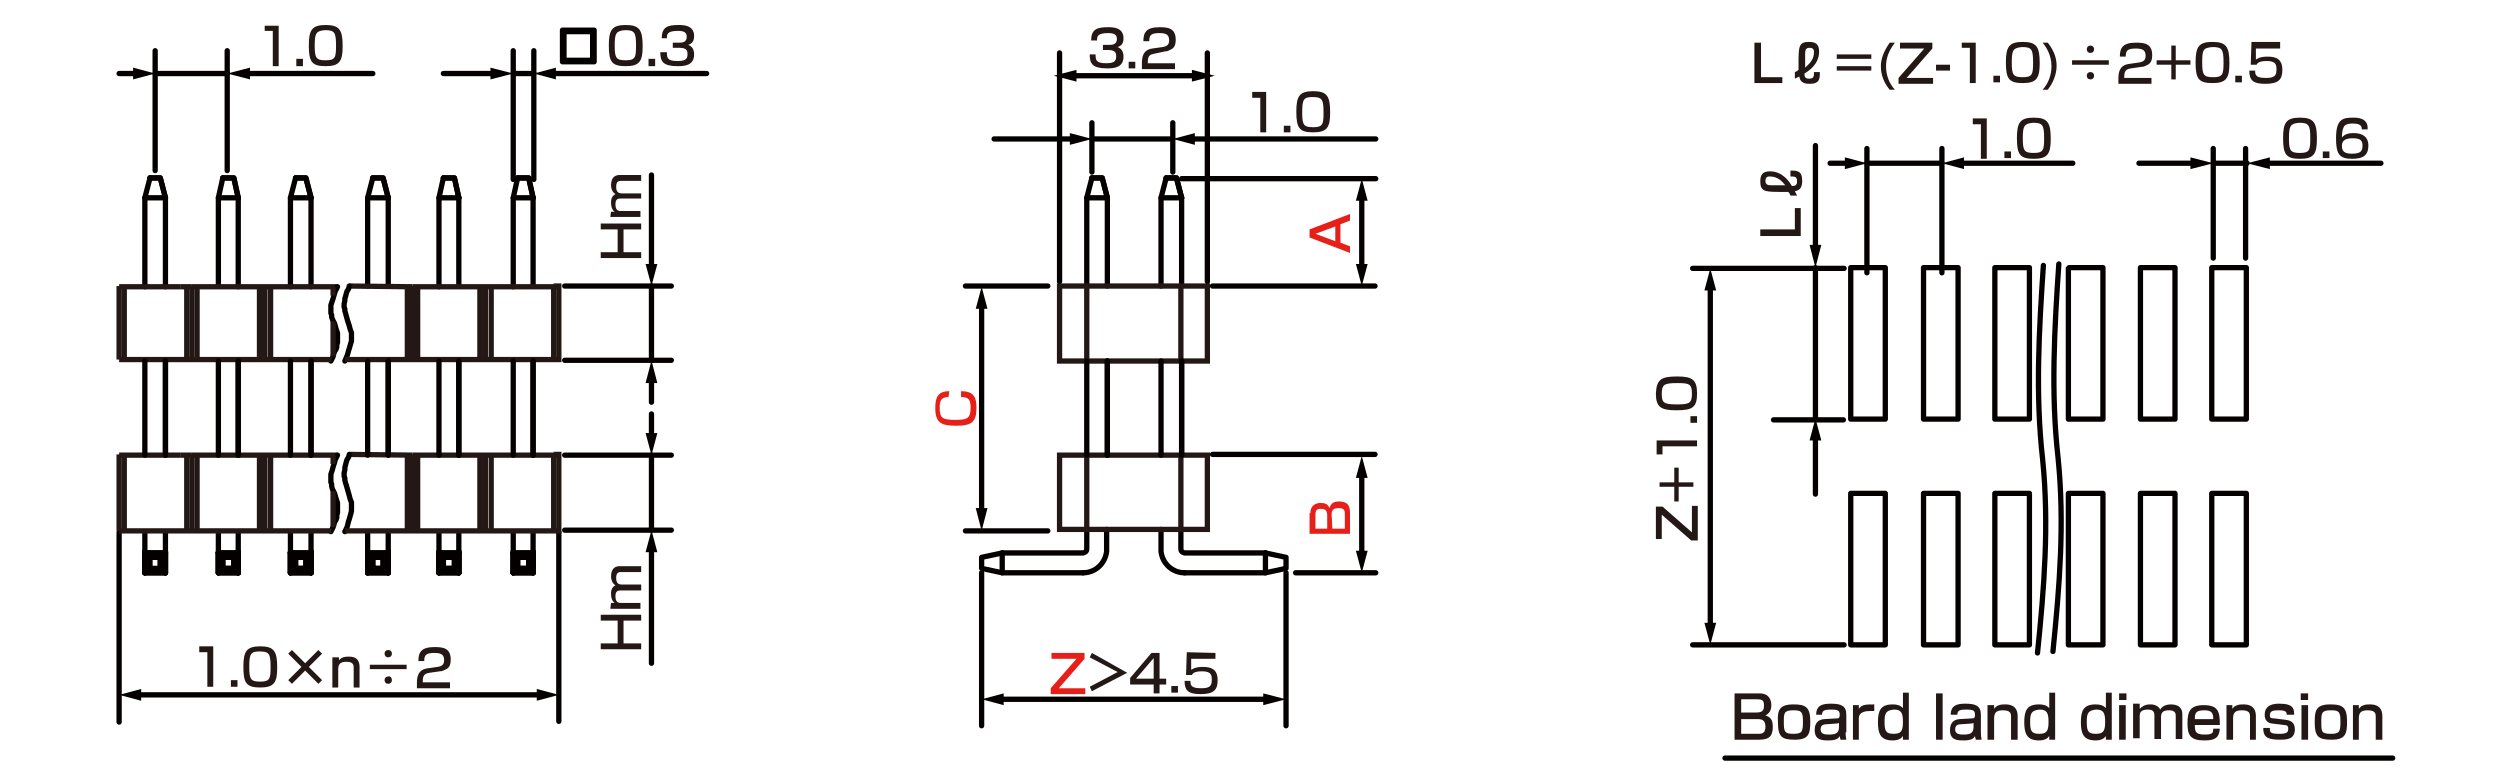 <?xml version="1.0" encoding="utf-8"?>
<!-- Generator: Adobe Illustrator 24.2.3, SVG Export Plug-In . SVG Version: 6.00 Build 0)  -->
<svg version="1.1" id="レイヤー_1" xmlns="http://www.w3.org/2000/svg" xmlns:xlink="http://www.w3.org/1999/xlink" x="0px" width="340" height="105"
	 y="0px" viewBox="0 0 340 105" style="enable-background:new 0 0 340 105;" xml:space="preserve">
<style type="text/css">
	.st0{fill:none;stroke:#040000;stroke-width:0.72;stroke-linecap:round;stroke-linejoin:round;stroke-miterlimit:10;}
	.st1{fill:none;stroke:#040000;stroke-width:0.72;stroke-linecap:round;stroke-linejoin:round;}
	.st2{fill:#040000;}
	.st3{fill:#E61F19;}
	.st4{fill:#231815;}
	.st5{fill:none;stroke:#231815;stroke-width:0.72;stroke-miterlimit:10;}
</style>
<g id="MH0204_2_">
	<line class="st0" x1="21.1" y1="10" x2="30.9" y2="10"/>
	<line class="st0" x1="30.9" y1="23.2" x2="30.9" y2="6.9"/>
	<line class="st0" x1="21.1" y1="23.2" x2="21.1" y2="6.9"/>
	<line class="st0" x1="69.8" y1="10" x2="72.6" y2="10"/>
	<line class="st0" x1="72.6" y1="24.4" x2="72.6" y2="6.9"/>
	<line class="st0" x1="69.8" y1="24.4" x2="69.8" y2="6.9"/>
	<line class="st0" x1="76" y1="72.4" x2="76" y2="98.1"/>
	<line class="st0" x1="16.2" y1="72.4" x2="16.2" y2="98.2"/>
	<g>
		<path class="st0" d="M22.5,26.9V39V26.9z"/>
		<line class="st0" x1="19.7" y1="26.9" x2="19.7" y2="39"/>
		<polyline class="st0" points="20.4,24.2 21.8,24.2 22.5,26.9 		"/>
		<polygon class="st0" points="22.5,26.9 19.7,26.9 20.4,24.2 19.7,26.9 		"/>
		<polyline class="st0" points="22.5,26.9 21.8,24.2 20.4,24.2 		"/>
	</g>
	<g>
		<line class="st0" x1="20.4" y1="75.8" x2="19.7" y2="75.2"/>
		<line class="st0" x1="20.4" y1="77.3" x2="19.7" y2="77.9"/>
		<line class="st0" x1="19.7" y1="75.2" x2="22.5" y2="75.2"/>
		<polyline class="st0" points="19.7,75.2 19.7,77.9 22.5,77.9 		"/>
		<line class="st0" x1="20.4" y1="75.8" x2="21.8" y2="75.8"/>
		<polyline class="st0" points="20.4,75.8 20.4,77.3 21.8,77.3 		"/>
		<polyline class="st0" points="22.5,75.2 21.8,75.8 21.8,77.3 		"/>
		<line class="st0" x1="21.8" y1="77.3" x2="22.5" y2="77.9"/>
		<polyline class="st0" points="22.5,75 22.5,77.9 22.5,75.2 		"/>
		<line class="st0" x1="19.7" y1="75" x2="19.7" y2="77.9"/>
		<line class="st0" x1="20.4" y1="75.8" x2="19.7" y2="75.2"/>
		<line class="st0" x1="20.4" y1="77.3" x2="19.7" y2="77.9"/>
		<line class="st0" x1="19.7" y1="75.2" x2="22.5" y2="75.2"/>
		<polyline class="st0" points="19.7,75.2 19.7,77.9 22.5,77.9 		"/>
		<line class="st0" x1="20.4" y1="75.8" x2="21.8" y2="75.8"/>
		<polyline class="st0" points="22.5,77.9 22.5,75.2 21.8,75.8 21.8,77.3 		"/>
		<line class="st0" x1="19.7" y1="72.3" x2="19.7" y2="77.9"/>
		<line class="st0" x1="22.5" y1="75" x2="22.5" y2="77.9"/>
		<line class="st0" x1="22.5" y1="72.3" x2="22.5" y2="77.9"/>
	</g>
	<g>
		<path class="st0" d="M32.4,26.9V39V26.9z"/>
		<line class="st0" x1="29.7" y1="26.9" x2="29.7" y2="38.9"/>
		<polyline class="st0" points="30.3,24.2 31.8,24.2 32.4,26.9 		"/>
		<polygon class="st0" points="32.4,26.9 29.7,26.9 30.3,24.2 29.7,26.9 		"/>
		<polyline class="st0" points="32.4,26.9 31.8,24.2 30.3,24.2 		"/>
	</g>
	<g>
		<line class="st0" x1="30.3" y1="75.8" x2="29.7" y2="75.2"/>
		<line class="st0" x1="30.3" y1="77.3" x2="29.7" y2="77.9"/>
		<line class="st0" x1="29.7" y1="75.2" x2="32.4" y2="75.2"/>
		<polyline class="st0" points="29.7,75.2 29.7,77.9 32.4,77.9 		"/>
		<line class="st0" x1="30.3" y1="75.8" x2="31.8" y2="75.8"/>
		<polyline class="st0" points="30.3,75.8 30.3,77.3 31.8,77.3 		"/>
		<polyline class="st0" points="32.4,75.2 31.8,75.8 31.8,77.3 		"/>
		<line class="st0" x1="31.8" y1="77.3" x2="32.4" y2="77.9"/>
		<polyline class="st0" points="32.4,75 32.4,77.9 32.4,75.2 		"/>
		<line class="st0" x1="29.7" y1="75" x2="29.7" y2="77.9"/>
		<line class="st0" x1="30.3" y1="75.8" x2="29.7" y2="75.2"/>
		<line class="st0" x1="30.3" y1="77.3" x2="29.7" y2="77.9"/>
		<line class="st0" x1="29.7" y1="75.2" x2="32.4" y2="75.2"/>
		<polyline class="st0" points="29.7,75.2 29.7,77.9 32.4,77.9 		"/>
		<line class="st0" x1="30.3" y1="75.8" x2="31.8" y2="75.8"/>
		<polyline class="st0" points="30.3,75.8 30.3,77.3 31.8,77.3 		"/>
		<polyline class="st0" points="32.4,77.9 32.4,75.2 31.8,75.8 31.8,77.3 		"/>
		<line class="st0" x1="29.7" y1="72.3" x2="29.7" y2="77.9"/>
		<line class="st0" x1="32.4" y1="75" x2="32.4" y2="77.9"/>
		<line class="st0" x1="32.4" y1="72.3" x2="32.4" y2="77.9"/>
	</g>
	<g>
		<path class="st0" d="M42.3,26.9V39V26.9z"/>
		<line class="st0" x1="39.5" y1="26.9" x2="39.5" y2="39"/>
		<polyline class="st0" points="40.2,24.2 41.6,24.2 42.3,26.9 		"/>
		<polygon class="st0" points="42.3,26.9 39.5,26.9 40.2,24.2 39.5,26.9 		"/>
		<polyline class="st0" points="42.3,26.9 41.6,24.2 40.2,24.2 		"/>
	</g>
	<g>
		<line class="st0" x1="40.2" y1="75.8" x2="39.5" y2="75.2"/>
		<line class="st0" x1="40.2" y1="77.3" x2="39.5" y2="77.9"/>
		<line class="st0" x1="39.5" y1="75.2" x2="42.3" y2="75.2"/>
		<polyline class="st0" points="39.5,75.2 39.5,77.9 42.3,77.9 		"/>
		<line class="st0" x1="40.2" y1="75.8" x2="41.6" y2="75.8"/>
		<polyline class="st0" points="40.2,75.8 40.2,77.3 41.6,77.3 		"/>
		<polyline class="st0" points="42.3,75.2 41.6,75.8 41.6,77.3 		"/>
		<line class="st0" x1="41.6" y1="77.3" x2="42.3" y2="77.9"/>
		<polyline class="st0" points="42.3,75 42.3,77.9 42.3,75.2 		"/>
		<line class="st0" x1="39.5" y1="75" x2="39.5" y2="77.9"/>
		<line class="st0" x1="40.2" y1="75.8" x2="39.5" y2="75.2"/>
		<line class="st0" x1="40.2" y1="77.3" x2="39.5" y2="77.9"/>
		<line class="st0" x1="39.5" y1="75.2" x2="42.3" y2="75.2"/>
		<polyline class="st0" points="39.5,75.2 39.5,77.9 42.3,77.9 		"/>
		<line class="st0" x1="40.2" y1="75.8" x2="41.6" y2="75.8"/>
		<polyline class="st0" points="40.2,75.8 40.2,77.3 41.6,77.3 		"/>
		<polyline class="st0" points="42.3,77.9 42.3,75.2 41.6,75.8 41.6,77.3 		"/>
		<line class="st0" x1="39.5" y1="72.3" x2="39.5" y2="77.9"/>
		<line class="st0" x1="42.3" y1="75" x2="42.3" y2="77.9"/>
		<line class="st0" x1="42.3" y1="72.3" x2="42.3" y2="77.9"/>
	</g>
	<g>
		<path class="st0" d="M52.8,26.9v12V26.9z"/>
		<line class="st0" x1="50" y1="26.9" x2="50" y2="38.9"/>
		<polyline class="st0" points="50.7,24.2 52.1,24.2 52.8,26.9 		"/>
		<polygon class="st0" points="52.8,26.9 50,26.9 50.7,24.2 50,26.9 		"/>
		<polyline class="st0" points="52.8,26.9 52.1,24.2 50.7,24.2 		"/>
	</g>
	<g>
		<line class="st0" x1="50.7" y1="75.8" x2="50" y2="75.2"/>
		<line class="st0" x1="50.7" y1="77.3" x2="50" y2="77.9"/>
		<line class="st0" x1="50" y1="75.2" x2="52.8" y2="75.2"/>
		<polyline class="st0" points="50,75.2 50,77.9 52.8,77.9 		"/>
		<line class="st0" x1="50.7" y1="75.8" x2="52.1" y2="75.8"/>
		<polyline class="st0" points="50.7,75.8 50.7,77.3 52.1,77.3 		"/>
		<polyline class="st0" points="52.8,75.2 52.1,75.8 52.1,77.3 		"/>
		<line class="st0" x1="52.1" y1="77.3" x2="52.8" y2="77.9"/>
		<polyline class="st0" points="52.8,75 52.8,77.9 52.8,75.2 		"/>
		<line class="st0" x1="50" y1="75" x2="50" y2="77.9"/>
		<line class="st0" x1="50.7" y1="75.8" x2="50" y2="75.2"/>
		<line class="st0" x1="50.7" y1="77.3" x2="50" y2="77.9"/>
		<line class="st0" x1="50" y1="75.2" x2="52.8" y2="75.2"/>
		<polyline class="st0" points="50,75.2 50,77.9 52.8,77.9 		"/>
		<line class="st0" x1="50.7" y1="75.8" x2="52.1" y2="75.8"/>
		<polyline class="st0" points="50.7,75.8 50.7,77.3 52.1,77.3 		"/>
		<polyline class="st0" points="52.8,77.9 52.8,75.2 52.1,75.8 52.1,77.3 		"/>
		<line class="st0" x1="50" y1="72.3" x2="50" y2="77.9"/>
		<line class="st0" x1="52.8" y1="75" x2="52.8" y2="77.9"/>
		<line class="st0" x1="52.8" y1="72.3" x2="52.8" y2="77.9"/>
	</g>
	<g>
		<path class="st0" d="M62.4,26.9v12V26.9z"/>
		<line class="st0" x1="59.7" y1="26.9" x2="59.7" y2="39"/>
		<polyline class="st0" points="60.3,24.2 61.8,24.2 62.4,26.9 		"/>
		<polygon class="st0" points="62.4,26.9 59.7,26.9 60.3,24.2 59.7,26.9 		"/>
		<polyline class="st0" points="62.4,26.9 61.8,24.2 60.3,24.2 		"/>
	</g>
	<g>
		<line class="st0" x1="60.3" y1="75.8" x2="59.7" y2="75.2"/>
		<line class="st0" x1="60.3" y1="77.3" x2="59.7" y2="77.9"/>
		<line class="st0" x1="59.7" y1="75.2" x2="62.4" y2="75.2"/>
		<polyline class="st0" points="59.7,75.2 59.7,77.9 62.4,77.9 		"/>
		<line class="st0" x1="60.3" y1="75.8" x2="61.8" y2="75.8"/>
		<polyline class="st0" points="60.3,75.8 60.3,77.3 61.8,77.3 		"/>
		<polyline class="st0" points="62.4,75.2 61.8,75.8 61.8,77.3 		"/>
		<line class="st0" x1="61.8" y1="77.3" x2="62.4" y2="77.9"/>
		<polyline class="st0" points="62.4,75 62.4,77.9 62.4,75.2 		"/>
		<line class="st0" x1="59.7" y1="75" x2="59.7" y2="77.9"/>
		<line class="st0" x1="60.3" y1="75.8" x2="59.7" y2="75.2"/>
		<line class="st0" x1="60.3" y1="77.3" x2="59.7" y2="77.9"/>
		<line class="st0" x1="59.7" y1="75.2" x2="62.4" y2="75.2"/>
		<polyline class="st0" points="59.7,75.2 59.7,77.9 62.4,77.9 		"/>
		<line class="st0" x1="60.3" y1="75.8" x2="61.8" y2="75.8"/>
		<polyline class="st0" points="60.3,75.8 60.3,77.3 61.8,77.3 		"/>
		<polyline class="st0" points="62.4,77.9 62.4,75.2 61.8,75.8 61.8,77.3 		"/>
		<line class="st0" x1="59.7" y1="72.3" x2="59.7" y2="77.9"/>
		<line class="st0" x1="62.4" y1="75" x2="62.4" y2="77.9"/>
		<line class="st0" x1="62.4" y1="72.3" x2="62.4" y2="77.9"/>
	</g>
	<g>
		<path class="st0" d="M72.5,26.9v12V26.9z"/>
		<line class="st0" x1="69.8" y1="26.9" x2="69.8" y2="39"/>
		<polyline class="st0" points="70.4,24.2 71.9,24.2 72.5,26.9 		"/>
		<polygon class="st0" points="72.5,26.9 69.8,26.9 70.4,24.2 69.8,26.9 		"/>
		<polyline class="st0" points="72.5,26.9 71.9,24.2 70.4,24.2 		"/>
	</g>
	<g>
		<line class="st0" x1="70.4" y1="75.8" x2="69.8" y2="75.2"/>
		<line class="st0" x1="70.4" y1="77.3" x2="69.8" y2="77.9"/>
		<line class="st0" x1="69.8" y1="75.2" x2="72.5" y2="75.2"/>
		<polyline class="st0" points="69.8,75.2 69.8,77.9 72.5,77.9 		"/>
		<line class="st0" x1="70.4" y1="75.8" x2="71.9" y2="75.8"/>
		<polyline class="st0" points="70.4,75.8 70.4,77.3 71.9,77.3 		"/>
		<polyline class="st0" points="72.5,75.2 71.9,75.8 71.9,77.3 		"/>
		<line class="st0" x1="71.9" y1="77.3" x2="72.5" y2="77.9"/>
		<polyline class="st0" points="72.5,75 72.5,77.9 72.5,75.2 		"/>
		<line class="st0" x1="69.8" y1="75" x2="69.8" y2="77.9"/>
		<line class="st0" x1="70.4" y1="75.8" x2="69.8" y2="75.2"/>
		<line class="st0" x1="70.4" y1="77.3" x2="69.8" y2="77.9"/>
		<line class="st0" x1="69.8" y1="75.2" x2="72.5" y2="75.2"/>
		<polyline class="st0" points="69.8,75.2 69.8,77.9 72.5,77.9 		"/>
		<line class="st0" x1="70.4" y1="75.8" x2="71.9" y2="75.8"/>
		<polyline class="st0" points="70.4,75.8 70.4,77.3 71.9,77.3 		"/>
		<polyline class="st0" points="72.5,77.9 72.5,75.2 71.9,75.8 71.9,77.3 		"/>
		<line class="st0" x1="69.8" y1="72.3" x2="69.8" y2="77.9"/>
		<line class="st0" x1="72.5" y1="75" x2="72.5" y2="77.9"/>
		<line class="st0" x1="72.5" y1="72.3" x2="72.5" y2="77.9"/>
	</g>
	<line class="st0" x1="301" y1="22.2" x2="305.6" y2="22.2"/>
	<line class="st0" x1="305.4" y1="35.1" x2="305.4" y2="20.2"/>
	<line class="st0" x1="301" y1="35.1" x2="301" y2="20.2"/>
	<line class="st0" x1="230.2" y1="36.5" x2="250.8" y2="36.5"/>
	<line class="st0" x1="241.2" y1="57.1" x2="250.7" y2="57.1"/>
	<line class="st0" x1="230.2" y1="87.7" x2="250.8" y2="87.7"/>
	<line class="st0" x1="246.9" y1="36.4" x2="246.9" y2="56.9"/>
	<g>
		<g>
			<path class="st0" d="M280,35.9c-0.6,8.9-1.1,17.5-0.1,26.4c0.9,8.9,0.2,17.4-0.7,26.3"/>
			<polyline class="st0" points="281.3,67.1 281.3,87.7 286,87.7 286,67.1 281.4,67.1 			"/>
			<rect x="291.1" y="67.1" class="st0" width="4.7" height="20.6"/>
			<rect x="300.8" y="67.1" class="st0" width="4.7" height="20.6"/>
			<polyline class="st0" points="281.4,36.4 286,36.4 286,57 281.3,57 281.3,36.5 			"/>
			<rect x="291.1" y="36.4" class="st0" width="4.7" height="20.6"/>
			<rect x="300.8" y="36.4" class="st0" width="4.7" height="20.6"/>
		</g>
		<g>
			<path class="st0" d="M277.9,36.1c-0.6,8.9-1.1,17.5-0.1,26.4c0.9,8.9,0.2,17.5-0.7,26.3"/>
			<rect x="251.7" y="67.1" class="st0" width="4.7" height="20.6"/>
			<rect x="261.6" y="67.1" class="st0" width="4.7" height="20.6"/>
			<rect x="271.3" y="67.1" class="st0" width="4.7" height="20.6"/>
			<rect x="251.7" y="36.4" class="st0" width="4.7" height="20.6"/>
			<rect x="261.6" y="36.4" class="st0" width="4.7" height="20.6"/>
			<rect x="271.3" y="36.4" class="st0" width="4.7" height="20.6"/>
		</g>
	</g>
	<line class="st0" x1="174.9" y1="77.9" x2="174.9" y2="98.7"/>
	<line class="st0" x1="148.5" y1="16.7" x2="148.5" y2="23.4"/>
	<line class="st0" x1="159.5" y1="16.7" x2="159.5" y2="23.4"/>
	<line class="st0" x1="133.5" y1="77.9" x2="133.5" y2="98.7"/>
	<line class="st0" x1="160.7" y1="24.3" x2="187.1" y2="24.3"/>
	<line class="st0" x1="176.2" y1="77.9" x2="187.1" y2="77.9"/>
	<line class="st0" x1="164.9" y1="38.9" x2="187" y2="38.9"/>
	<g>
		<line class="st1" x1="133.5" y1="69.7" x2="133.5" y2="41.4"/>
		<g>
			<polygon class="st2" points="134.3,69.1 133.5,72.2 132.7,69.1 			"/>
		</g>
		<g>
			<polygon class="st2" points="134.3,42 133.5,39 132.7,42 			"/>
		</g>
	</g>
	<line class="st0" x1="142.5" y1="38.9" x2="131.3" y2="38.9"/>
	<line class="st0" x1="142.5" y1="72.2" x2="131.3" y2="72.2"/>
	<g>
		<polyline class="st0" points="147.3,77.9 136.3,77.9 136.3,75.2 		"/>
		<path class="st0" d="M136.3,75.2h11c0,0,0.5-0.1,0.5-0.5s0-2.6,0-2.6"/>
		<polyline class="st0" points="136.3,75.2 133.5,75.8 133.5,77.3 136.3,77.9 		"/>
		<path class="st0" d="M147.3,77.9c1.6,0,3-1.2,3.2-2.9v-3"/>
	</g>
	<g>
		<polyline class="st0" points="161.1,77.9 172.1,77.9 172.1,75.2 		"/>
		<path class="st0" d="M172.1,75.2h-11c0,0-0.5-0.1-0.5-0.5s0-2.6,0-2.6"/>
		<polyline class="st0" points="172.1,75.2 174.9,75.8 174.9,77.3 172.1,77.9 		"/>
		<path class="st0" d="M161.1,77.9c-1.6,0-3-1.2-3.2-2.9v-3"/>
	</g>
	<line class="st0" x1="164.2" y1="38.3" x2="164.2" y2="7.2"/>
	<line class="st0" x1="144.1" y1="38.3" x2="144.1" y2="7.2"/>
	<g>
		<line class="st1" x1="18.7" y1="94.5" x2="73.6" y2="94.5"/>
		<g>
			<polygon class="st2" points="19.2,95.3 16.2,94.5 19.2,93.7 			"/>
		</g>
		<g>
			<polygon class="st2" points="73,95.3 76,94.5 73,93.7 			"/>
		</g>
	</g>
	<g>
		<line class="st1" x1="18.6" y1="10" x2="16.2" y2="10"/>
		<g>
			<polygon class="st2" points="18.1,9.2 21.1,10 18.1,10.8 			"/>
		</g>
	</g>
	<g>
		<line class="st1" x1="33.4" y1="10" x2="50.7" y2="10"/>
		<g>
			<polygon class="st2" points="34,10.8 30.9,10 34,9.2 			"/>
		</g>
	</g>
	<g>
		<line class="st1" x1="75" y1="10" x2="96.1" y2="10"/>
		<g>
			<polygon class="st2" points="75.6,10.8 72.6,10 75.6,9.2 			"/>
		</g>
	</g>
	<g>
		<line class="st1" x1="67.3" y1="10" x2="60.3" y2="10"/>
		<g>
			<polygon class="st2" points="66.7,9.2 69.8,10 66.7,10.8 			"/>
		</g>
	</g>
	<g>
		<line class="st1" x1="136" y1="95.1" x2="172.4" y2="95.1"/>
		<g>
			<polygon class="st2" points="136.5,95.9 133.5,95.1 136.5,94.3 			"/>
		</g>
		<g>
			<polygon class="st2" points="171.8,95.9 174.9,95.1 171.8,94.3 			"/>
		</g>
	</g>
	<g>
		<line class="st1" x1="145.8" y1="10.3" x2="162.7" y2="10.3"/>
		<g>
			<polygon class="st2" points="146.4,11.1 143.3,10.3 146.4,9.5 			"/>
		</g>
		<g>
			<polygon class="st2" points="162.1,11.1 165.2,10.3 162.1,9.5 			"/>
		</g>
	</g>
	<line class="st0" x1="148.5" y1="18.9" x2="159.5" y2="18.9"/>
	<g>
		<line class="st1" x1="162" y1="18.9" x2="187.1" y2="18.9"/>
		<g>
			<polygon class="st2" points="162.5,19.7 159.5,18.9 162.5,18.1 			"/>
		</g>
	</g>
	<g>
		<line class="st1" x1="146" y1="18.9" x2="135.2" y2="18.9"/>
		<g>
			<polygon class="st2" points="145.5,18.1 148.5,18.9 145.5,19.7 			"/>
		</g>
	</g>
	<g>
		<path class="st3" d="M183.6,29.1V30l-1.3,0.5V33l1.3,0.5v0.9l-5.5-2.1v-1.1L183.6,29.1z M181.6,32.8v-2l-2.7,1L181.6,32.8z"/>
	</g>
	<g>
		<path class="st3" d="M178.2,69.8c0-1.1,0.8-1.4,1.4-1.4c0.5,0,1,0.1,1.2,0.7c0.2-0.5,0.4-0.9,1.3-0.9c0.9,0,1.5,0.3,1.5,1.5v2.9
			h-5.5v-2.8H178.2z M178.9,71.9h1.6v-1.8c0-0.8-0.4-0.9-0.9-0.9c-0.6,0-0.7,0.3-0.7,0.8L178.9,71.9L178.9,71.9z M181.2,71.9h1.7v-2
			c0-0.5-0.1-0.8-0.9-0.8c-0.9,0-0.9,0.6-0.9,0.9L181.2,71.9L181.2,71.9z"/>
	</g>
	<g>
		<line class="st1" x1="185.2" y1="26.7" x2="185.2" y2="36.5"/>
		<g>
			<polygon class="st2" points="184.4,27.3 185.2,24.3 186,27.3 			"/>
		</g>
		<g>
			<polygon class="st2" points="184.4,35.9 185.2,38.9 186,35.9 			"/>
		</g>
	</g>
	<g>
		<line class="st1" x1="185.2" y1="64.4" x2="185.2" y2="75.5"/>
		<g>
			<polygon class="st2" points="184.4,65 185.2,62 186,65 			"/>
		</g>
		<g>
			<polygon class="st2" points="184.4,74.9 185.2,77.9 186,74.9 			"/>
		</g>
	</g>
	<g>
		<path class="st4" d="M225.3,68.9h0.8l4,3.5v-3.6h0.8v4.7H230l-4-3.5v3.3h-0.8v-4.4H225.3z"/>
		<path class="st4" d="M227.7,66.2h-2v-0.6h2v-2h0.6v2h2v0.6h-2v2h-0.6V66.2z"/>
		<path class="st4" d="M225.3,59.9h5.5v0.8h-4.7v1.1h-0.8V59.9z"/>
		<path class="st4" d="M229.9,56.6h0.9v0.9h-0.9V56.6z"/>
		<path class="st4" d="M228.1,51.2c2,0,2.7,0.4,2.7,2.3c0,1.9-0.6,2.3-2.8,2.3c-2.1,0-2.8-0.4-2.8-2.3
			C225.3,51.6,225.9,51.2,228.1,51.2z M228.1,55c1.7,0,2-0.2,2-1.5s-0.4-1.4-2-1.4c-1.8,0-2.1,0.2-2.1,1.5
			C226,54.8,226.3,55,228.1,55z"/>
	</g>
	<g>
		<line class="st1" x1="232.6" y1="38.9" x2="232.6" y2="85.2"/>
		<g>
			<polygon class="st2" points="231.8,39.5 232.6,36.5 233.4,39.5 			"/>
		</g>
		<g>
			<polygon class="st2" points="231.8,84.7 232.6,87.7 233.4,84.7 			"/>
		</g>
	</g>
	<g>
		<line class="st1" x1="246.9" y1="33.9" x2="246.9" y2="19.8"/>
		<g>
			<polygon class="st2" points="247.7,33.3 246.9,36.4 246.1,33.3 			"/>
		</g>
	</g>
	<g>
		<line class="st1" x1="246.9" y1="59.4" x2="246.9" y2="67.2"/>
		<g>
			<polygon class="st2" points="246.1,59.9 246.9,56.9 247.7,59.9 			"/>
		</g>
	</g>
	<g>
		<line class="st1" x1="308.1" y1="22.2" x2="323.8" y2="22.2"/>
		<g>
			<polygon class="st2" points="308.7,23 305.6,22.2 308.7,21.4 			"/>
		</g>
	</g>
	<g>
		<line class="st1" x1="298.5" y1="22.2" x2="290.9" y2="22.2"/>
		<g>
			<polygon class="st2" points="297.9,21.4 301,22.2 297.9,23 			"/>
		</g>
	</g>
	<line class="st0" x1="253.9" y1="22.2" x2="264.1" y2="22.2"/>
	<line class="st0" x1="264.1" y1="37.1" x2="264.1" y2="20.2"/>
	<line class="st0" x1="253.9" y1="37.1" x2="253.9" y2="20.2"/>
	<g>
		<g>
			<path class="st0" d="M80.8,4.1v4.3h-4.3V4.1H80.8z M76.7,4.3v3.9h3.9V4.3H76.7z"/>
		</g>
	</g>
	<g>
		<line class="st1" x1="251.5" y1="22.2" x2="248.9" y2="22.2"/>
		<g>
			<polygon class="st2" points="250.9,21.4 253.9,22.2 250.9,23 			"/>
		</g>
	</g>
	<g>
		<line class="st1" x1="266.6" y1="22.2" x2="281.9" y2="22.2"/>
		<g>
			<polygon class="st2" points="267.1,23 264.1,22.2 267.1,21.4 			"/>
		</g>
	</g>
	<g>
		<polygon class="st5" points="164.2,72 144.1,72 144.1,61.9 147.8,61.9 164.2,61.9 		"/>
		<line class="st5" x1="147.8" y1="61.9" x2="147.8" y2="72.1"/>
		<line class="st5" x1="160.6" y1="61.9" x2="160.6" y2="72.1"/>
	</g>
	<line class="st5" x1="24.6" y1="61.9" x2="16.2" y2="61.9"/>
	<g>
		<line class="st5" x1="24.6" y1="61.9" x2="26.1" y2="61.9"/>
		<line class="st5" x1="45.9" y1="61.9" x2="26.1" y2="61.9"/>
		<g>
			<polyline class="st0" points="45,72.3 45.3,71.7 45.4,71.4 45.5,71 45.7,70.7 45.8,70.4 45.8,70.1 45.9,69.7 45.9,69.4 
				45.9,69.2 45.9,69.1 45.9,68.9 45.9,68.8 45.9,68.6 45.9,68.4 45.8,68.1 45.7,67.8 45.5,67.1 45.2,66.5 45.1,66.1 45.1,65.8 
				45,65.6 45,65.5 45,65.3 45,64.8 45,64.5 45.1,64.2 45.2,63.9 45.3,63.5 45.5,62.9 45.6,62.5 45.9,61.9 			"/>
			<g>
				<line class="st5" x1="26.8" y1="72.2" x2="26.8" y2="61.8"/>
				<line class="st5" x1="25.4" y1="72.2" x2="25.4" y2="61.8"/>
				<line class="st5" x1="26.1" y1="72.2" x2="26.1" y2="61.8"/>
				<line class="st5" x1="16.9" y1="72.2" x2="16.9" y2="61.8"/>
				<line class="st5" x1="16.2" y1="72.2" x2="16.2" y2="61.8"/>
				<line class="st5" x1="36" y1="72.2" x2="36" y2="61.8"/>
				<line class="st5" x1="35.3" y1="72.2" x2="35.3" y2="61.8"/>
				<line class="st5" x1="45.3" y1="71.7" x2="45.3" y2="66.8"/>
				<line class="st5" x1="36" y1="72.2" x2="36" y2="61.8"/>
				<line class="st5" x1="35.3" y1="72.2" x2="35.3" y2="61.8"/>
				<line class="st5" x1="36.8" y1="72.2" x2="36.8" y2="61.8"/>
				<line class="st5" x1="16.2" y1="72.2" x2="45.1" y2="72.2"/>
			</g>
		</g>
	</g>
	<line class="st5" x1="56.1" y1="61.9" x2="47.5" y2="61.8"/>
	<polyline class="st5" points="76,61.9 69.5,61.9 56.1,61.9 	"/>
	<g>
		<polyline class="st0" points="46.9,72.3 47.2,71.7 47.3,71.3 47.4,70.9 47.5,70.6 47.7,69.9 47.8,69.5 47.8,69.2 47.8,68.6 
			47.8,68.5 47.8,68.3 47.7,68.1 47.6,67.8 47.5,67.4 47.3,66.7 47.1,66 47,65.7 46.9,65.3 46.9,65.1 46.9,65 46.8,64.8 46.8,64.3 
			46.9,63.9 46.9,63.6 47,63.2 47.1,62.8 47.2,62.5 47.4,62.2 47.5,61.8 		"/>
		<g>
			<line class="st5" x1="56.8" y1="72.2" x2="56.8" y2="61.8"/>
			<line class="st5" x1="55.4" y1="72.2" x2="55.4" y2="61.8"/>
			<line class="st5" x1="56.1" y1="72.2" x2="56.1" y2="61.8"/>
			<line class="st5" x1="66" y1="72.2" x2="66" y2="61.8"/>
			<line class="st5" x1="65.3" y1="72.2" x2="65.3" y2="61.8"/>
			<line class="st5" x1="75.3" y1="72.2" x2="75.3" y2="61.8"/>
			<line class="st5" x1="66" y1="72.2" x2="66" y2="61.8"/>
			<line class="st5" x1="65.3" y1="72.2" x2="65.3" y2="61.8"/>
			<line class="st5" x1="66.8" y1="72.2" x2="66.8" y2="61.8"/>
			<polyline class="st5" points="46.9,72.2 76,72.2 76,61.8 75.3,61.8 			"/>
		</g>
	</g>
	<line class="st5" x1="45.3" y1="63.1" x2="45.3" y2="61.9"/>
	<g>
		<path class="st4" d="M87.4,6.3c0,2-0.4,2.7-2.3,2.7s-2.3-0.6-2.3-2.8c0-2.1,0.4-2.8,2.3-2.8C87,3.4,87.4,4.1,87.4,6.3z M83.6,6.2
			c0,1.7,0.2,2,1.5,2s1.4-0.4,1.4-2c0-1.8-0.2-2.1-1.5-2.1C83.8,4.2,83.6,4.5,83.6,6.2z"/>
		<path class="st4" d="M89.1,8v1h-0.9V8H89.1z"/>
		<path class="st4" d="M90.7,7.1c0,0.7,0,1.2,1.4,1.2c1,0,1.4-0.2,1.4-0.9c0-0.4,0-0.9-1.1-0.9h-0.9V5.8h0.9c0.3,0,1,0,1-0.8
			c0-0.6-0.4-0.8-1.2-0.8c-1.5,0-1.5,0.5-1.5,1H90c0-1.6,0.9-1.8,2.3-1.8c0.6,0,2.1,0,2.1,1.5c0,1-0.6,1.1-0.8,1.2
			c0.2,0.1,0.8,0.3,0.8,1.3c0,1.5-1.3,1.6-2.2,1.6c-2,0-2.4-0.6-2.4-1.9H90.7z"/>
	</g>
	<g>
		<path class="st4" d="M37.9,3.5V9h-0.8V4.2H36V3.5H37.9z"/>
		<path class="st4" d="M41.2,8v1h-0.9V8H41.2z"/>
		<path class="st4" d="M46.6,6.3c0,2-0.4,2.7-2.3,2.7S42,8.4,42,6.2c0-2.1,0.4-2.8,2.3-2.8C46.2,3.4,46.6,4.1,46.6,6.3z M42.8,6.2
			c0,1.7,0.2,2,1.5,2s1.4-0.4,1.4-2c0-1.8-0.2-2.1-1.5-2.1C43,4.2,42.8,4.5,42.8,6.2z"/>
	</g>
	<g>
		<path class="st4" d="M172.2,12.5V18h-0.8v-4.7h-1.1v-0.8H172.2z"/>
		<path class="st4" d="M175.5,17.1V18h-0.9v-0.9H175.5z"/>
		<path class="st4" d="M180.9,15.3c0,2-0.4,2.7-2.3,2.7c-1.9,0-2.3-0.6-2.3-2.8c0-2.1,0.4-2.8,2.3-2.8S180.9,13.1,180.9,15.3z
			 M177.1,15.3c0,1.7,0.2,2,1.5,2s1.4-0.4,1.4-2c0-1.8-0.2-2.1-1.5-2.1C177.3,13.2,177.1,13.5,177.1,15.3z"/>
	</g>
	<g>
		<path class="st4" d="M29,87.9v5.5h-0.8v-4.7h-1.1v-0.8H29z"/>
		<path class="st4" d="M32.3,92.5v0.9h-0.9v-0.9H32.3z"/>
		<path class="st4" d="M37.7,90.8c0,2-0.4,2.7-2.3,2.7c-1.9,0-2.3-0.6-2.3-2.8c0-2.1,0.4-2.8,2.3-2.8C37.3,87.9,37.7,88.6,37.7,90.8
			z M33.9,90.7c0,1.7,0.2,2,1.5,2s1.4-0.4,1.4-2c0-1.8-0.2-2.1-1.5-2.1C34.1,88.6,33.9,88.9,33.9,90.7z"/>
		<path class="st4" d="M43.3,88.4l0.5,0.5L42,90.7l1.8,1.8L43.3,93l-1.8-1.8L39.7,93l-0.5-0.5l1.8-1.8l-1.8-1.8l0.5-0.5l1.8,1.8
			L43.3,88.4z"/>
		<path class="st4" d="M46.1,89.3v0.5c0.4-0.5,1-0.5,1.3-0.5c0.4,0,1.5,0,1.5,1.4v2.8h-0.8v-2.7c0-0.3,0-0.8-1-0.8S46,90.5,46,91.1
			v2.4h-0.8v-4.1h0.9V89.3z"/>
		<path class="st4" d="M55.3,90.4V91h-5v-0.6H55.3z M53.3,88.9c0,0.3-0.2,0.5-0.5,0.5s-0.5-0.2-0.5-0.5s0.2-0.5,0.5-0.5
			S53.3,88.6,53.3,88.9z M53.3,92.5c0,0.3-0.2,0.5-0.5,0.5s-0.5-0.2-0.5-0.5s0.2-0.5,0.5-0.5C53.1,91.9,53.3,92.2,53.3,92.5z"/>
		<path class="st4" d="M58.4,91.5c-0.5,0.1-0.9,0.2-0.9,1.1v0.2h3.7v0.8h-4.5V93c0-0.9,0.1-1.9,1.4-2.1l1.4-0.2
			c0.6-0.1,0.9-0.3,0.9-0.9c0-0.7-0.3-1-1.3-1c-1.2,0-1.4,0.3-1.4,1.1h-0.8c0-1.2,0.4-1.9,2.2-1.9c1.1,0,2.2,0.1,2.2,1.7
			c0,0.7-0.2,1.1-0.6,1.3c-0.2,0.1-0.5,0.3-0.9,0.3L58.4,91.5z"/>
	</g>
	<g>
		<path class="st4" d="M270.2,16.1v5.5h-0.8v-4.7h-1.1v-0.8C268.3,16.1,270.2,16.1,270.2,16.1z"/>
		<path class="st4" d="M273.5,20.6v0.9h-0.9v-0.9H273.5z"/>
		<path class="st4" d="M278.9,18.9c0,2-0.4,2.7-2.3,2.7s-2.3-0.6-2.3-2.8c0-2.1,0.4-2.8,2.3-2.8C278.5,16,278.9,16.7,278.9,18.9z
			 M275.1,18.8c0,1.7,0.2,2,1.5,2s1.4-0.4,1.4-2c0-1.8-0.2-2.1-1.5-2.1C275.3,16.8,275.1,17.1,275.1,18.8z"/>
	</g>
	<g>
		<path class="st0" d="M150.6,26.9v12V26.9z"/>
		<line class="st0" x1="147.8" y1="26.9" x2="147.8" y2="38.9"/>
		<polyline class="st0" points="148.5,24.2 149.9,24.2 150.6,26.9 		"/>
		<polygon class="st0" points="150.6,26.9 147.8,26.9 148.5,24.2 147.8,26.9 		"/>
		<polyline class="st0" points="150.6,26.9 149.9,24.2 148.5,24.2 		"/>
	</g>
	<g>
		<path class="st0" d="M160.7,26.9v12V26.9z"/>
		<line class="st0" x1="157.9" y1="26.9" x2="157.9" y2="38.9"/>
		<polyline class="st0" points="158.6,24.2 160,24.2 160.7,26.9 		"/>
		<polygon class="st0" points="160.7,26.9 157.9,26.9 158.6,24.2 157.9,26.9 		"/>
		<polyline class="st0" points="160.7,26.9 160,24.2 158.6,24.2 		"/>
	</g>
	<g>
		<path class="st4" d="M149,7.4c0,0.7,0,1.2,1.4,1.2c1,0,1.4-0.2,1.4-0.9c0-0.4,0-0.9-1.1-0.9H150V6.1h0.9c0.3,0,1,0,1-0.8
			c0-0.6-0.4-0.8-1.2-0.8c-1.5,0-1.5,0.5-1.5,1h-0.8c0-1.6,0.9-1.8,2.3-1.8c0.6,0,2.1,0,2.1,1.5c0,1-0.6,1.1-0.8,1.2
			c0.2,0.1,0.8,0.3,0.8,1.3c0,1.5-1.3,1.6-2.2,1.6c-2,0-2.4-0.6-2.4-1.9H149z"/>
		<path class="st4" d="M154.4,8.4v0.9h-0.9V8.4H154.4z"/>
		<path class="st4" d="M157,7.3c-0.5,0.1-0.9,0.2-0.9,1.1v0.2h3.7v0.8h-4.5V8.7c0-0.9,0.1-1.9,1.4-2.1l1.4-0.2
			c0.6-0.1,0.9-0.3,0.9-0.9c0-0.7-0.3-1-1.3-1c-1.2,0-1.4,0.3-1.4,1.1h-0.8c0-1.2,0.4-1.9,2.2-1.9c1.1,0,2.2,0.1,2.2,1.7
			c0,0.7-0.2,1.1-0.6,1.3c-0.2,0.1-0.5,0.3-0.9,0.3L157,7.3z"/>
	</g>
	<g>
		<path class="st3" d="M147.5,88.8v0.8l-3.5,4h3.6v0.8h-4.7v-0.8l3.5-4H143v-0.8H147.5z"/>
		<path class="st4" d="M153.3,91.5l-4.8,2.5l-0.3-0.6l3.8-2l-3.8-2l0.3-0.6L153.3,91.5z"/>
		<path class="st4" d="M157.7,88.8v3.5h0.9v0.8h-0.9v1.2h-0.8v-1.2h-3.2v-0.9l2.9-3.4H157.7z M156.9,89.5l-2.4,2.8h2.4V89.5z"/>
		<path class="st4" d="M160.2,93.3v0.9h-0.9v-0.9H160.2z"/>
		<path class="st4" d="M165.3,88.8v0.8H162v1.5c0.2-0.1,0.5-0.4,1.6-0.4s2,0.3,2,1.8c0,1.3-0.5,1.9-2.3,1.9c-1.6,0-2.2-0.4-2.2-1.8
			h0.8c0,0.5,0,1,1.4,1c1.1,0,1.5-0.2,1.5-1.1c0-0.6,0-1.2-1.3-1.2c-1.1,0-1.3,0.3-1.4,0.5h-0.8l0.1-3.1L165.3,88.8L165.3,88.8z"/>
	</g>
	<g>
		<path class="st4" d="M315.1,18.9c0,2-0.4,2.7-2.3,2.7s-2.3-0.6-2.3-2.8c0-2.1,0.4-2.8,2.3-2.8C314.7,16,315.1,16.7,315.1,18.9z
			 M311.3,18.8c0,1.7,0.2,2,1.5,2s1.4-0.4,1.4-2c0-1.8-0.2-2.1-1.5-2.1C311.5,16.8,311.3,17.1,311.3,18.8z"/>
		<path class="st4" d="M316.8,20.6v0.9h-0.9v-0.9H316.8z"/>
		<path class="st4" d="M321.2,17.6c0-0.3,0-0.8-1.2-0.8c-1,0-1.2,0.3-1.3,0.6c-0.1,0.2-0.2,0.6-0.2,1.3c0.4-0.5,1-0.6,1.6-0.6
			c0.9,0,2,0.3,2,1.7c0,1.3-0.7,1.8-2.2,1.8c-1.8,0-2.2-0.7-2.2-2.8c0-2.6,0.9-2.8,2.3-2.8c0.6,0,2.1,0,2,1.6
			C322,17.6,321.2,17.6,321.2,17.6z M318.5,19.9c0,0.9,0.7,1,1.4,1c1.2,0,1.4-0.4,1.4-1.1c0-0.6-0.2-1-1.3-1
			C318.7,18.8,318.5,19.3,318.5,19.9z"/>
	</g>
	<g>
		<path class="st4" d="M239.4,31.2h4.7v-2.9h0.8v3.8h-5.5V31.2z"/>
		<path class="st4" d="M243.5,26.6c-0.1-0.3-0.2-0.4-0.3-0.5c-0.2,0-0.4,0-0.8,0c-2.3,0-3,0-3-1.4c0-0.8,0.2-1.4,1.3-1.4
			c1.8,0,2.7,1.5,3,2c0.4,0,0.7-0.1,0.7-0.6c0-0.7-0.3-0.7-0.9-0.7v-0.8c0.9,0,1.6,0,1.6,1.4c0,1-0.4,1.3-1,1.4
			c0.1,0.2,0.2,0.4,0.3,0.6H243.5z M240.7,24c-0.2,0-0.6,0-0.6,0.6c0,0.5,0.3,0.6,0.8,0.6c0.4,0,1,0,1.9,0
			C242.4,24.7,241.8,24,240.7,24z"/>
	</g>
	<g>
		<path class="st4" d="M239.5,5.8v4.7h2.9v0.8h-3.8V5.8H239.5z"/>
		<path class="st4" d="M244.1,9.8c0.3-0.1,0.4-0.2,0.5-0.3c0-0.2,0-0.4,0-0.8c0-2.3,0-3,1.4-3c0.8,0,1.4,0.2,1.4,1.3
			c0,1.8-1.5,2.7-2,3c0,0.4,0.1,0.7,0.6,0.7c0.7,0,0.7-0.3,0.7-0.9h0.8c0,0.9,0,1.6-1.4,1.6c-1,0-1.3-0.4-1.4-1
			c-0.2,0.1-0.4,0.2-0.6,0.3V9.8z M246.7,7.1c0-0.2,0-0.6-0.6-0.6c-0.5,0-0.6,0.3-0.6,0.8c0,0.4,0,1,0,1.9
			C246,8.7,246.7,8.2,246.7,7.1z"/>
		<path class="st4" d="M254.5,7.4V8h-4.7V7.4H254.5z M254.5,9v0.6h-4.7V9H254.5z"/>
		<path class="st4" d="M257.7,5.8c-0.4,0.6-1.2,1.6-1.2,3.2c0,1.2,0.4,2.3,1.2,3.2H257c-1.2-1.4-1.2-2.8-1.2-3.2
			c0-0.9,0.3-1.9,1.2-3.2H257.7z"/>
		<path class="st4" d="M262.8,5.8v0.8l-3.5,4h3.6v0.8h-4.7v-0.8l3.5-4h-3.3V5.8H262.8z"/>
		<path class="st4" d="M265.2,8.8v0.8h-1.9V8.8H265.2z"/>
		<path class="st4" d="M268.7,5.8v5.5h-0.8V6.5h-1.1V5.8H268.7z"/>
		<path class="st4" d="M272,10.3v0.9h-0.9v-0.9H272z"/>
		<path class="st4" d="M277.4,8.6c0,2-0.4,2.7-2.3,2.7s-2.3-0.6-2.3-2.8c0-2.1,0.4-2.8,2.3-2.8S277.4,6.4,277.4,8.6z M273.6,8.5
			c0,1.7,0.2,2,1.5,2s1.4-0.4,1.4-2c0-1.8-0.2-2.1-1.5-2.1C273.8,6.5,273.6,6.8,273.6,8.5z"/>
		<path class="st4" d="M278.5,5.8c1,1.3,1.2,2.3,1.2,3.2c0,0.4-0.1,1.8-1.2,3.2h-0.7c0.8-0.9,1.2-2,1.2-3.2c0-1.6-0.8-2.7-1.2-3.2
			H278.5z"/>
		<path class="st4" d="M286.8,8.2v0.6h-5V8.2H286.8z M284.8,6.7c0,0.3-0.2,0.5-0.5,0.5s-0.5-0.2-0.5-0.5s0.2-0.5,0.5-0.5
			C284.6,6.2,284.8,6.4,284.8,6.7z M284.8,10.3c0,0.3-0.2,0.5-0.5,0.5s-0.5-0.2-0.5-0.5s0.2-0.5,0.5-0.5
			C284.6,9.8,284.8,10,284.8,10.3z"/>
		<path class="st4" d="M289.8,9.3c-0.5,0.1-0.9,0.2-0.9,1.1v0.2h3.7v0.8h-4.5v-0.6c0-0.9,0.1-1.9,1.4-2.1l1.4-0.2
			c0.6-0.1,0.9-0.3,0.9-0.9c0-0.7-0.3-1-1.3-1c-1.2,0-1.4,0.3-1.4,1.1h-0.8c0-1.2,0.4-1.9,2.2-1.9c1.1,0,2.2,0.1,2.2,1.7
			c0,0.7-0.2,1.1-0.6,1.3c-0.2,0.1-0.5,0.3-0.9,0.3L289.8,9.3z"/>
		<path class="st4" d="M295.3,8.2v-2h0.6v2h2v0.6h-2v2h-0.6v-2h-2V8.2H295.3z"/>
		<path class="st4" d="M303.2,8.6c0,2-0.4,2.7-2.3,2.7s-2.3-0.6-2.3-2.8c0-2.1,0.4-2.8,2.3-2.8C302.8,5.7,303.2,6.4,303.2,8.6z
			 M299.5,8.5c0,1.7,0.2,2,1.5,2s1.4-0.4,1.4-2c0-1.8-0.2-2.1-1.5-2.1C299.6,6.5,299.5,6.8,299.5,8.5z"/>
		<path class="st4" d="M304.9,10.3v0.9H304v-0.9H304.9z"/>
		<path class="st4" d="M310.1,5.8v0.8h-3.3v1.5c0.2-0.1,0.5-0.4,1.6-0.4s2,0.3,2,1.8c0,1.3-0.5,1.9-2.3,1.9c-1.6,0-2.2-0.4-2.2-1.8
			h0.8c0,0.5,0,1,1.4,1c1.1,0,1.5-0.2,1.5-1.1c0-0.6,0-1.2-1.3-1.2c-1.1,0-1.3,0.3-1.4,0.5h-0.8l0.1-3.1h3.9V5.8z"/>
	</g>
	<g>
		<polygon class="st5" points="164.2,49.1 144.1,49.1 144.1,38.9 147.8,38.9 164.2,38.9 		"/>
		<line class="st5" x1="147.8" y1="38.9" x2="147.8" y2="49.2"/>
		<line class="st5" x1="160.6" y1="38.9" x2="160.6" y2="49.2"/>
	</g>
	<line class="st5" x1="24.6" y1="39" x2="16.2" y2="39"/>
	<g>
		<line class="st5" x1="24.6" y1="39" x2="26.1" y2="39"/>
		<line class="st5" x1="45.9" y1="39" x2="26.1" y2="39"/>
		<g>
			<polyline class="st0" points="45,49.1 45.3,48.5 45.4,48.1 45.5,47.8 45.7,47.5 45.8,47.2 45.8,46.9 45.9,46.6 45.9,46.2 
				45.9,46.1 45.9,45.9 45.9,45.8 45.9,45.6 45.9,45.5 45.9,45.3 45.8,45 45.7,44.7 45.5,44 45.2,43.4 45.1,43.1 45.1,42.8 45,42.6 
				45,42.5 45,42.3 45,41.8 45,41.5 45.1,41.2 45.2,40.9 45.3,40.6 45.5,39.9 45.6,39.6 45.9,39 			"/>
			<g>
				<line class="st5" x1="26.8" y1="48.9" x2="26.8" y2="38.9"/>
				<line class="st5" x1="25.4" y1="48.9" x2="25.4" y2="38.9"/>
				<line class="st5" x1="26.1" y1="48.9" x2="26.1" y2="38.9"/>
				<line class="st5" x1="16.9" y1="48.9" x2="16.9" y2="38.9"/>
				<line class="st5" x1="16.2" y1="48.9" x2="16.2" y2="38.9"/>
				<line class="st5" x1="36" y1="48.9" x2="36" y2="38.9"/>
				<line class="st5" x1="35.3" y1="48.9" x2="35.3" y2="38.9"/>
				<line class="st5" x1="45.3" y1="48.5" x2="45.3" y2="43.7"/>
				<line class="st5" x1="36" y1="48.9" x2="36" y2="38.9"/>
				<line class="st5" x1="35.3" y1="48.9" x2="35.3" y2="38.9"/>
				<line class="st5" x1="36.8" y1="48.9" x2="36.8" y2="38.9"/>
				<line class="st5" x1="16.2" y1="48.9" x2="45.1" y2="48.9"/>
			</g>
		</g>
	</g>
	<line class="st5" x1="56.1" y1="39" x2="47.5" y2="38.9"/>
	<line class="st5" x1="76" y1="39" x2="56.1" y2="39"/>
	<g>
		<polyline class="st0" points="46.9,49.1 47.2,48.4 47.3,48.1 47.4,47.7 47.5,47.4 47.7,46.7 47.8,46.4 47.8,46 47.8,45.5 
			47.8,45.4 47.8,45.2 47.7,45 47.6,44.7 47.5,44.3 47.3,43.7 47.1,43 47,42.6 46.9,42.3 46.9,42.1 46.9,42 46.8,41.8 46.8,41.3 
			46.9,40.9 46.9,40.6 47,40.3 47.1,39.9 47.2,39.6 47.4,39.3 47.5,38.9 		"/>
		<g>
			<line class="st5" x1="56.8" y1="48.9" x2="56.8" y2="38.9"/>
			<line class="st5" x1="55.4" y1="48.9" x2="55.4" y2="38.9"/>
			<line class="st5" x1="56.1" y1="48.9" x2="56.1" y2="38.9"/>
			<line class="st5" x1="66" y1="48.9" x2="66" y2="38.9"/>
			<line class="st5" x1="65.3" y1="48.9" x2="65.3" y2="38.9"/>
			<line class="st5" x1="75.3" y1="48.9" x2="75.3" y2="38.9"/>
			<line class="st5" x1="66" y1="48.9" x2="66" y2="38.9"/>
			<line class="st5" x1="65.3" y1="48.9" x2="65.3" y2="38.9"/>
			<line class="st5" x1="66.8" y1="48.9" x2="66.8" y2="38.9"/>
			<polyline class="st5" points="46.9,48.9 76,48.9 76,38.9 75.3,38.9 			"/>
		</g>
	</g>
	<line class="st5" x1="45.3" y1="40.2" x2="45.3" y2="39"/>
	<line class="st0" x1="150.6" y1="61.9" x2="150.6" y2="49.1"/>
	<line class="st0" x1="150.6" y1="49.1" x2="150.6" y2="61.9"/>
	<line class="st0" x1="147.8" y1="49.1" x2="147.8" y2="61.9"/>
	<line class="st0" x1="160.7" y1="61.9" x2="160.7" y2="49.1"/>
	<line class="st0" x1="160.7" y1="49.1" x2="160.7" y2="61.9"/>
	<line class="st0" x1="157.9" y1="49.1" x2="157.9" y2="61.9"/>
	<line class="st0" x1="72.5" y1="61.9" x2="72.5" y2="49.1"/>
	<line class="st0" x1="72.5" y1="49.1" x2="72.5" y2="61.9"/>
	<line class="st0" x1="69.8" y1="49.1" x2="69.8" y2="61.9"/>
	<line class="st0" x1="62.4" y1="61.9" x2="62.4" y2="49.1"/>
	<line class="st0" x1="62.4" y1="49.1" x2="62.4" y2="61.9"/>
	<line class="st0" x1="59.7" y1="49.1" x2="59.7" y2="61.9"/>
	<line class="st0" x1="52.8" y1="61.9" x2="52.8" y2="49.1"/>
	<line class="st0" x1="52.8" y1="49.1" x2="52.8" y2="61.9"/>
	<line class="st0" x1="50" y1="49.1" x2="50" y2="61.9"/>
	<line class="st0" x1="42.3" y1="61.9" x2="42.3" y2="49.1"/>
	<line class="st0" x1="42.3" y1="49.1" x2="42.3" y2="61.9"/>
	<line class="st0" x1="39.5" y1="49.1" x2="39.5" y2="61.9"/>
	<line class="st0" x1="32.4" y1="61.9" x2="32.4" y2="49.1"/>
	<line class="st0" x1="32.4" y1="49.1" x2="32.4" y2="61.9"/>
	<line class="st0" x1="29.7" y1="49.1" x2="29.7" y2="61.9"/>
	<line class="st0" x1="22.5" y1="61.9" x2="22.5" y2="49.1"/>
	<line class="st0" x1="22.5" y1="49.1" x2="22.5" y2="61.9"/>
	<line class="st0" x1="19.7" y1="49.1" x2="19.7" y2="61.9"/>
	<line class="st0" x1="88.6" y1="61.9" x2="88.6" y2="72.1"/>
	<line class="st0" x1="76.8" y1="72.1" x2="91.3" y2="72.1"/>
	<line class="st0" x1="76.8" y1="61.9" x2="91.3" y2="61.9"/>
	<g>
		<path class="st4" d="M81.7,87.5H84v-3.1h-2.3v-0.8h5.5v0.8h-2.4v3.1h2.4v0.8h-5.5V87.5z"/>
		<path class="st4" d="M83.1,82h0.5c-0.3-0.2-0.5-0.6-0.5-1.2c0-0.3,0-0.9,0.6-1.2c-0.5-0.3-0.6-0.9-0.6-1.2c0-1.3,0.8-1.4,1.2-1.4
			h2.9v0.8h-2.7c-0.3,0-0.7,0-0.7,0.8c0,0.6,0.2,0.9,0.8,0.9h2.6v0.8h-2.7c-0.4,0-0.8,0-0.8,0.8c0,0.9,0.5,0.9,0.8,0.9h2.6v0.8H83
			L83.1,82L83.1,82z"/>
	</g>
	<g>
		<line class="st1" x1="88.6" y1="74.5" x2="88.6" y2="90.2"/>
		<g>
			<polygon class="st2" points="87.8,75.1 88.6,72.1 89.4,75.1 			"/>
		</g>
	</g>
	<g>
		<line class="st1" x1="88.6" y1="59.4" x2="88.6" y2="56.3"/>
		<g>
			<polygon class="st2" points="89.4,58.9 88.6,61.9 87.8,58.9 			"/>
		</g>
	</g>
	<g>
		<path class="st3" d="M129,54c-1.1,0-1.2,0.6-1.2,1.5c0,1.4,0.4,1.6,2.2,1.6c1.5,0,2-0.2,2-1.6c0-1.1-0.2-1.5-1.3-1.5v-0.8
			c1.6,0,2.1,0.7,2.1,2.2c0,2-0.6,2.5-2.8,2.5c-2,0-2.8-0.4-2.8-2.4c0-1.4,0.3-2.3,1.9-2.3L129,54L129,54z"/>
	</g>
	<line class="st0" x1="88.6" y1="38.9" x2="88.6" y2="49"/>
	<line class="st0" x1="76.8" y1="49" x2="91.3" y2="49"/>
	<line class="st0" x1="76.8" y1="38.9" x2="91.3" y2="38.9"/>
	<g>
		<path class="st4" d="M81.7,34.3H84v-3.1h-2.3v-0.8h5.5v0.8h-2.4v3.1h2.4v0.8h-5.5V34.3z"/>
		<path class="st4" d="M83.1,28.8h0.5c-0.3-0.2-0.5-0.6-0.5-1.2c0-0.3,0-0.9,0.6-1.2c-0.5-0.3-0.6-0.9-0.6-1.2
			c0-1.3,0.8-1.4,1.2-1.4h2.9v0.8h-2.7c-0.3,0-0.7,0-0.7,0.8c0,0.6,0.2,0.9,0.8,0.9h2.6V27h-2.7c-0.4,0-0.8,0-0.8,0.8
			c0,0.9,0.5,0.9,0.8,0.9h2.6v0.8H83L83.1,28.8L83.1,28.8z"/>
	</g>
	<g>
		<line class="st1" x1="88.6" y1="51.5" x2="88.6" y2="54.7"/>
		<g>
			<polygon class="st2" points="87.8,52.1 88.6,49 89.4,52.1 			"/>
		</g>
	</g>
	<g>
		<line class="st1" x1="88.6" y1="36.4" x2="88.6" y2="23.8"/>
		<g>
			<polygon class="st2" points="89.4,35.9 88.6,38.9 87.8,35.9 			"/>
		</g>
	</g>
	<line class="st0" x1="164.9" y1="61.8" x2="187" y2="61.8"/>
</g>
<line class="st0" x1="234.6" y1="103.1" x2="325.4" y2="103.1"/>
<g>
	<path class="st4" d="M239.3,94.3c1.3,0,1.6,0.9,1.6,1.6c0,0.6-0.2,1.1-0.8,1.4c0.6,0.2,1,0.5,1,1.5c0,1.1-0.3,1.8-1.8,1.8h-3.4
		v-6.3H239.3z M236.8,95.1v1.8h2.1c0.9,0,1-0.4,1-1c0-0.7-0.3-0.8-1-0.8H236.8z M236.8,97.8v2h2.3c0.6,0,1-0.1,1-1c0-1-0.7-1-1.1-1
		H236.8z"/>
	<path class="st4" d="M243.9,95.8c1.6,0,2.3,0.3,2.3,2.3c0,1.7-0.2,2.5-2.1,2.5c-1.8,0-2.3-0.4-2.3-2.4
		C241.7,96.6,242,95.8,243.9,95.8z M243.9,99.8c1.2,0,1.3-0.3,1.3-1.7c0-1.3-0.2-1.5-1.3-1.5c-1.3,0-1.3,0.4-1.3,1.6
		C242.6,99.5,242.7,99.8,243.9,99.8z"/>
	<path class="st4" d="M251,99.6c0,0.6,0.1,0.9,0.1,1h-0.8c0-0.2-0.1-0.3-0.1-0.5c-0.2,0.4-0.6,0.6-1.6,0.6c-0.9,0-1.8-0.1-1.8-1.4
		c0-0.3,0-1.4,1.3-1.5l1.7-0.1c0.2,0,0.4,0,0.4-0.5c0-0.6-0.3-0.7-1.2-0.7c-0.8,0-1.2,0.1-1.2,0.7H247c0-1.3,0.9-1.5,2-1.5
		c1.4,0,2.1,0.3,2.1,1.5V99.6z M250.2,98.2c-0.1,0.2-0.4,0.2-0.4,0.2l-1.4,0.1c-0.7,0-0.8,0.4-0.8,0.7c0,0.6,0.5,0.7,1.1,0.7
		c0.8,0,1.4-0.1,1.4-1V98.2z"/>
	<path class="st4" d="M252.8,95.9l0,0.5c0.4-0.6,1-0.6,2.1-0.6v0.9c-0.3,0-0.4,0-0.6,0c-0.3,0-1.5,0-1.5,1v2.9H252v-4.7H252.8z"/>
	<path class="st4" d="M259.6,94.3v6.3h-0.8l0-0.5c-0.2,0.3-0.6,0.6-1.4,0.6c-1.7,0-2-1-2-2.5c0-1.6,0.4-2.4,2-2.4
		c0.6,0,1,0.1,1.4,0.5v-2.1H259.6z M256.3,98.1c0,1.2,0.1,1.7,1.2,1.7c1,0,1.3-0.3,1.3-1.6c0-1.2-0.2-1.7-1.2-1.7
		C256.5,96.6,256.3,97,256.3,98.1z"/>
	<path class="st4" d="M264.2,94.3v6.3h-0.9v-6.3H264.2z"/>
	<path class="st4" d="M269.4,99.6c0,0.6,0.1,0.9,0.1,1h-0.8c0-0.2-0.1-0.3-0.1-0.5c-0.2,0.4-0.6,0.6-1.6,0.6c-0.9,0-1.8-0.1-1.8-1.4
		c0-0.3,0-1.4,1.3-1.5l1.7-0.1c0.2,0,0.4,0,0.4-0.5c0-0.6-0.3-0.7-1.2-0.7c-0.8,0-1.2,0.1-1.2,0.7h-0.9c0-1.3,0.9-1.5,2-1.5
		c1.4,0,2.1,0.3,2.1,1.5V99.6z M268.5,98.2c-0.1,0.2-0.4,0.2-0.4,0.2l-1.4,0.1c-0.7,0-0.8,0.4-0.8,0.7c0,0.6,0.5,0.7,1.1,0.7
		c0.8,0,1.4-0.1,1.4-1V98.2z"/>
	<path class="st4" d="M271.2,95.9l0,0.5c0.4-0.6,1.1-0.6,1.5-0.6c0.4,0,1.7,0,1.7,1.6v3.2h-0.9v-3.1c0-0.4,0-0.9-1.1-0.9
		c-1.1,0-1.2,0.5-1.2,1.2v2.8h-0.9v-4.7H271.2z"/>
	<path class="st4" d="M279.5,94.3v6.3h-0.8l0-0.5c-0.2,0.3-0.6,0.6-1.4,0.6c-1.7,0-2-1-2-2.5c0-1.6,0.4-2.4,2-2.4
		c0.6,0,1,0.1,1.4,0.5v-2.1H279.5z M276.1,98.1c0,1.2,0.1,1.7,1.2,1.7c1,0,1.3-0.3,1.3-1.6c0-1.2-0.2-1.7-1.2-1.7
		C276.3,96.6,276.1,97,276.1,98.1z"/>
	<path class="st4" d="M287.2,94.3v6.3h-0.8l0-0.5c-0.2,0.3-0.6,0.6-1.4,0.6c-1.7,0-2-1-2-2.5c0-1.6,0.4-2.4,2-2.4
		c0.6,0,1,0.1,1.4,0.5v-2.1H287.2z M283.8,98.1c0,1.2,0.1,1.7,1.2,1.7c1,0,1.3-0.3,1.3-1.6c0-1.2-0.2-1.7-1.2-1.7
		C284,96.6,283.8,97,283.8,98.1z"/>
	<path class="st4" d="M289.2,94.3v0.9h-1v-0.9H289.2z M289.1,95.9v4.7h-0.9v-4.7H289.1z"/>
	<path class="st4" d="M291,95.9l0,0.5c0.3-0.3,0.7-0.6,1.4-0.6c0.3,0,1,0,1.4,0.7c0.3-0.6,1.1-0.7,1.4-0.7c1.5,0,1.6,0.9,1.6,1.4
		v3.3h-0.9v-3.1c0-0.3,0-0.8-0.9-0.8c-0.7,0-1.1,0.2-1.1,0.9v3h-0.9v-3.1c0-0.4,0-0.9-0.9-0.9c-1.1,0-1.1,0.6-1.1,0.9v3h-0.9v-4.7
		H291z"/>
	<path class="st4" d="M298.5,98.5c0,0.9,0,1.4,1.3,1.4c1.1,0,1.2-0.2,1.2-0.8h0.9c-0.1,1.2-0.6,1.6-2.1,1.6c-1.9,0-2.3-0.7-2.3-2.3
		c0-1.6,0.3-2.5,2.2-2.5c2,0,2.2,0.9,2.2,2.7H298.5z M301,97.8c0-0.7-0.1-1.2-1.2-1.2c-1.2,0-1.3,0.4-1.3,1.2H301z"/>
	<path class="st4" d="M303.6,95.9l0,0.5c0.4-0.6,1.1-0.6,1.5-0.6c0.4,0,1.7,0,1.7,1.6v3.2H306v-3.1c0-0.4,0-0.9-1.1-0.9
		c-1.1,0-1.2,0.5-1.2,1.2v2.8h-0.9v-4.7H303.6z"/>
	<path class="st4" d="M311,97.3c0-0.4,0-0.7-1.1-0.7c-0.8,0-1.2,0.1-1.2,0.7c0,0.2,0,0.4,0.6,0.4l1.6,0.2c0.8,0.1,1.2,0.5,1.2,1.3
		c0,1.4-1.2,1.4-2.1,1.4c-1.8,0-2.2-0.5-2.2-1.6h0.9c0,0.6,0,0.8,1.3,0.8c1,0,1.2-0.2,1.2-0.7c0-0.4-0.2-0.5-0.6-0.5l-1.6-0.2
		c-1-0.1-1-1-1-1.2c0-1.4,1.3-1.5,2-1.5c2,0,2,0.8,2,1.5H311z"/>
	<path class="st4" d="M313.9,94.3v0.9h-1v-0.9H313.9z M313.9,95.9v4.7H313v-4.7H313.9z"/>
	<path class="st4" d="M316.9,95.8c1.6,0,2.3,0.3,2.3,2.3c0,1.7-0.2,2.5-2.1,2.5c-1.8,0-2.3-0.4-2.3-2.4
		C314.8,96.6,315,95.8,316.9,95.8z M317,99.8c1.2,0,1.3-0.3,1.3-1.7c0-1.3-0.2-1.5-1.3-1.5c-1.3,0-1.3,0.4-1.3,1.6
		C315.7,99.5,315.7,99.8,317,99.8z"/>
	<path class="st4" d="M320.8,95.9l0,0.5c0.4-0.6,1.1-0.6,1.5-0.6c0.4,0,1.7,0,1.7,1.6v3.2h-0.9v-3.1c0-0.4,0-0.9-1.1-0.9
		c-1.1,0-1.2,0.5-1.2,1.2v2.8H320v-4.7H320.8z"/>
</g>
</svg>
